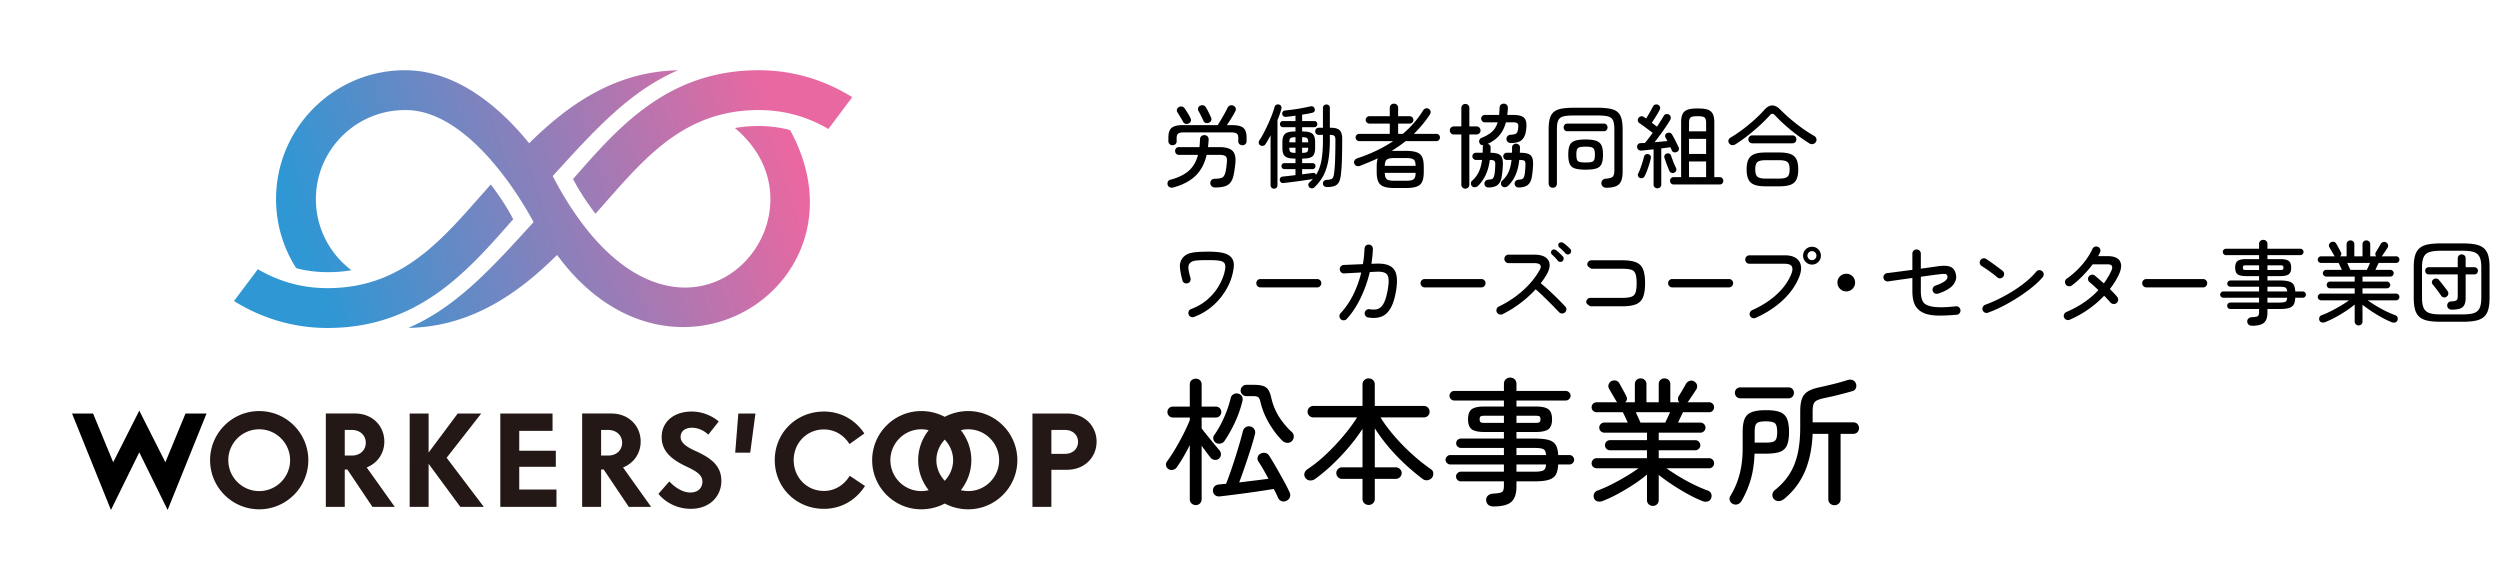 <svg xmlns="http://www.w3.org/2000/svg" id="logo" width="440" height="100" data-name="logo" version="1.1"><defs><linearGradient id="gradeation" x1="40.095" x2="149.067" y1="51.716" y2="16.308" data-name="gradeation" gradientTransform="translate(1 1)" gradientUnits="userSpaceOnUse"><stop offset=".129" stop-color="#2e97d4"/><stop offset=".88" stop-color="#e968a1"/></linearGradient><style>.st0{fill:#231815}.st1{fill:url(#gradeation)}</style></defs><path d="M213.828 32.998c-.213 0-.399-.069-.56-.208s-.246-.325-.256-.56c0-.224.071-.408.216-.552.144-.144.338-.216.584-.216.448-.01.794-.048 1.04-.112a.919.919 0 0 0 .552-.368c.123-.181.222-.437.296-.768.043-.203.083-.429.12-.68s.072-.558.104-.92c.063-.554-.003-.92-.2-1.096-.197-.176-.574-.264-1.128-.264h-2.225c-.341 1.494-.974 2.702-1.896 3.624-.923.923-2.227 1.625-3.912 2.104-.256.074-.48.069-.672-.016a.679.679 0 0 1-.384-.448.77.77 0 0 1 .048-.561c.085-.17.245-.282.479-.335 1.354-.363 2.419-.885 3.192-1.568s1.314-1.616 1.624-2.8h-3.376c-.203 0-.363-.069-.48-.208s-.176-.298-.176-.48.059-.338.176-.472a.607.607 0 0 1 .48-.2h3.632c.042-.427.074-.885.096-1.376.011-.245.088-.429.232-.552a.82.82 0 0 1 .552-.184c.213 0 .393.072.536.216s.211.339.2.584c-.011.224-.027.445-.048.664l-.064.648h2.016c1.078 0 1.838.213 2.28.64s.616 1.141.521 2.144c-.043.448-.086.814-.128 1.096a25.1 25.1 0 0 1-.145.856c-.117.619-.302 1.099-.552 1.44-.251.342-.598.581-1.04.72s-1.021.208-1.736.208Zm-7.472-7.44a.706.706 0 0 1-.512-.2.688.688 0 0 1-.208-.52v-.656c0-.79.188-1.347.567-1.672.379-.325 1.037-.488 1.977-.488h6.128c.106-.149.242-.362.408-.64.165-.277.338-.573.52-.888s.347-.611.496-.888.256-.491.32-.64a.724.724 0 0 1 .447-.4.768.768 0 0 1 .576.032.713.713 0 0 1 .393.392.653.653 0 0 1-.024.536c-.106.213-.245.467-.416.76s-.352.592-.544.896c-.192.304-.373.584-.544.84h.912c.938 0 1.597.163 1.976.488.379.326.568.883.568 1.672v.656a.688.688 0 0 1-.208.52c-.139.134-.31.2-.512.2s-.376-.062-.521-.184a.628.628 0 0 1-.216-.504v-.608c0-.352-.088-.6-.264-.744-.177-.144-.499-.216-.969-.216h-8.384c-.47 0-.792.072-.968.216s-.264.392-.264.744v.608a.626.626 0 0 1-.217.504.773.773 0 0 1-.52.184Zm2.864-3.84a.713.713 0 0 1-.576.072.658.658 0 0 1-.416-.344 5.228 5.228 0 0 0-.296-.528c-.134-.213-.265-.429-.393-.648s-.234-.392-.319-.52a.527.527 0 0 1-.072-.496.67.67 0 0 1 .328-.4.769.769 0 0 1 .552-.104.713.713 0 0 1 .456.312c.16.224.341.501.544.832.202.331.362.619.48.864a.744.744 0 0 1 .088.528c-.038.181-.163.325-.376.432Zm3.536-.112a.738.738 0 0 1-.561.032.68.68 0 0 1-.4-.368 5.411 5.411 0 0 0-.247-.56c-.112-.224-.228-.451-.345-.68a11.216 11.216 0 0 0-.288-.536.631.631 0 0 1-.031-.52.626.626 0 0 1 .352-.376.828.828 0 0 1 .56-.056.704.704 0 0 1 .433.344c.149.235.312.531.488.888s.316.653.424.888a.67.67 0 0 1 .032.536c-.064.187-.203.323-.416.408ZM224.23 33.206a.604.604 0 0 1-.432-.168.6.6 0 0 1-.176-.456v-8.768a20.725 20.725 0 0 1-.912 1.584c-.096.139-.234.227-.416.264s-.352.002-.512-.104a.545.545 0 0 1-.24-.4.648.648 0 0 1 .112-.464c.245-.362.501-.797.768-1.304s.525-1.038.776-1.592c.25-.554.475-1.088.672-1.6.197-.512.344-.954.439-1.328.054-.203.157-.344.312-.424a.622.622 0 0 1 .488-.04.524.524 0 0 1 .376.28.705.705 0 0 1 .023.504c-.074.299-.171.616-.288.952s-.245.675-.384 1.016v11.423c0 .192-.056.345-.168.456a.596.596 0 0 1-.44.168Zm6.257-.208a.584.584 0 0 1-.217-.407.526.526 0 0 1 .137-.425c.245-.213.464-.432.655-.656a120.107 120.107 0 0 1-3.512.504c-.624.08-1.182.146-1.672.2a.536.536 0 0 1-.432-.12.611.611 0 0 1-.089-.824.513.513 0 0 1 .393-.192l1.032-.112c.389-.042.797-.09 1.224-.144v-1.056h-1.952a.466.466 0 0 1-.376-.16.548.548 0 0 1-.136-.368c0-.149.045-.274.136-.376a.48.48 0 0 1 .376-.152h1.952v-.8h-.144c-.812 0-1.374-.133-1.688-.4-.314-.266-.472-.757-.472-1.472V25.03c0-.714.157-1.208.472-1.48s.877-.408 1.688-.408h.144v-.752h-2.208a.48.48 0 0 1-.384-.168.564.564 0 0 1-.145-.376c0-.149.049-.277.145-.384a.494.494 0 0 1 .384-.16h2.208v-.944c-.299.043-.595.083-.888.12-.294.038-.563.067-.809.088a.59.59 0 0 1-.439-.128.6.6 0 0 1-.2-.4.485.485 0 0 1 .12-.4.54.54 0 0 1 .392-.192c.427-.042.912-.101 1.456-.176s1.08-.163 1.608-.264c.527-.101.979-.194 1.352-.28.192-.042.357-.029.496.04s.229.184.272.344c.117.406-.021.651-.416.736-.246.064-.521.123-.824.176-.304.054-.621.107-.952.16v1.12h2.145c.159 0 .287.054.384.16a.555.555 0 0 1 .144.384.563.563 0 0 1-.144.376.483.483 0 0 1-.384.168h-2.145v.752h.145c.81 0 1.37.136 1.68.408s.464.766.464 1.48v1.008c0 .715-.154 1.206-.464 1.472-.31.267-.87.4-1.68.4h-.145v.8h1.824a.505.505 0 0 1 .529.528.533.533 0 0 1-.145.368.49.49 0 0 1-.384.16h-1.824v.912c.362-.042.709-.085 1.04-.128.33-.042.629-.08.896-.112.117-.021.221 0 .312.064s.157.155.2.272c.448-.704.763-1.541.943-2.512.182-.971.272-2.192.272-3.664v-.864h-.752a.566.566 0 0 1-.44-.184c-.111-.123-.168-.269-.168-.44s.057-.317.168-.44a.567.567 0 0 1 .44-.184h.752v-3.504c0-.181.062-.325.184-.432a.633.633 0 0 1 .425-.16.62.62 0 0 1 .432.16.557.557 0 0 1 .176.432v3.504h.16c.757 0 1.282.149 1.576.448.293.299.439.811.439 1.536 0 1.227-.016 2.398-.048 3.512a29.707 29.707 0 0 1-.191 2.808c-.064.565-.188 1.002-.368 1.312-.182.31-.44.522-.776.64s-.775.176-1.319.176c-.182 0-.337-.048-.465-.144s-.202-.245-.224-.448a.605.605 0 0 1 .576-.656c.362-.021.635-.061.815-.12a.63.63 0 0 0 .393-.336c.08-.165.141-.418.184-.76.086-.651.145-1.48.176-2.488.032-1.008.049-2.104.049-3.288.01-.373-.049-.624-.177-.752s-.395-.192-.8-.192v.864c0 1.365-.085 2.552-.256 3.56-.171 1.008-.448 1.891-.832 2.648s-.906 1.456-1.568 2.096c-.106.139-.25.219-.432.24s-.342-.027-.479-.145Zm-3.568-7.952h1.088v-.896h-.048c-.405 0-.68.054-.824.16-.144.106-.216.347-.216.72v.016Zm1.04 1.856h.048v-.896h-1.088v.032c0 .374.072.611.216.712.145.102.419.152.824.152Zm1.216-1.856h1.072v-.016c0-.373-.069-.613-.208-.72s-.411-.16-.816-.16h-.048v.896Zm0 1.856h.048c.405 0 .678-.05.816-.152.139-.101.208-.338.208-.712v-.032h-1.072v.896ZM245.481 33.094c-.832 0-1.478-.086-1.937-.256-.458-.171-.781-.465-.968-.881-.187-.416-.279-.981-.279-1.695v-.88c0-.618.063-1.125.191-1.52-.49.235-.994.459-1.512.672s-1.043.427-1.576.64c-.234.085-.445.096-.632.032s-.323-.203-.408-.416c-.074-.181-.063-.363.032-.544s.256-.31.479-.384a27.912 27.912 0 0 0 3.353-1.336 22.898 22.898 0 0 0 2.968-1.688h-5.968c-.171 0-.32-.064-.448-.192s-.192-.277-.192-.448c0-.181.064-.333.192-.456s.277-.184.448-.184h5.376V21.75h-3.601c-.17 0-.319-.064-.447-.192s-.192-.277-.192-.448c0-.181.064-.336.192-.464s.277-.192.447-.192h3.601v-1.472c0-.224.072-.402.216-.536a.74.74 0 0 1 .52-.2c.214 0 .39.066.528.2a.709.709 0 0 1 .208.536v1.472h2.032c.182 0 .336.064.464.192s.192.283.192.464c0 .171-.064.32-.192.448s-.282.192-.464.192h-2.032v1.808h.832a18.266 18.266 0 0 0 1.968-1.944 16.266 16.266 0 0 0 1.601-2.184.79.79 0 0 1 .456-.352.653.653 0 0 1 .552.096c.16.096.259.238.296.424s.003.365-.104.536a20.888 20.888 0 0 1-2.832 3.424h3.951a.62.62 0 0 1 .456.184.618.618 0 0 1 .185.456c0 .171-.062.32-.185.448a.604.604 0 0 1-.456.192h-5.407c-.396.32-.798.622-1.208.904a27.78 27.78 0 0 1-1.272.824c.085-.01.176-.016.272-.016h2.224c.832 0 1.48.085 1.944.256.464.17.786.461.968.872.182.411.271.979.271 1.704v.88c0 .714-.09 1.28-.271 1.695-.182.416-.504.71-.968.881-.464.17-1.112.256-1.944.256h-1.92Zm-1.759-3.904h5.424c0-.373-.048-.659-.145-.856-.096-.197-.27-.333-.52-.408-.251-.074-.61-.112-1.08-.112h-1.92c-.47 0-.829.038-1.08.112-.251.075-.424.211-.52.408-.097.197-.15.483-.16.856Zm1.759 2.624h1.92c.48 0 .843-.037 1.088-.112s.416-.213.512-.416c.097-.203.145-.491.145-.864h-5.424c.01.374.063.662.16.864.096.203.269.341.52.416s.61.112 1.08.112ZM257.901 33.206a.692.692 0 0 1-.496-.199.67.67 0 0 1-.208-.504V23.67h-1.328c-.192 0-.357-.069-.496-.208s-.208-.304-.208-.496c0-.202.069-.373.208-.512s.304-.208.496-.208h1.328v-3.248c0-.213.069-.384.208-.512s.304-.192.496-.192c.191 0 .357.064.496.192a.666.666 0 0 1 .208.512v3.248h1.248c.202 0 .373.069.512.208s.208.31.208.512c0 .192-.069.357-.208.496s-.31.208-.512.208h-1.248v8.833a.693.693 0 0 1-.704.703Zm4.08-.208a.735.735 0 0 1-.504-.176.653.653 0 0 1-.217-.479.635.635 0 0 1 .185-.488.73.73 0 0 1 .52-.232c.384-.021.635-.085.752-.192.117-.107.214-.31.288-.608a7.24 7.24 0 0 0 .104-.792c.026-.314.045-.642.056-.984.021-.362-.029-.603-.152-.72-.122-.118-.387-.176-.792-.176h-.016c-.128.981-.357 1.835-.688 2.56a7.003 7.003 0 0 1-1.345 1.968.948.948 0 0 1-.512.264.647.647 0 0 1-.544-.136.655.655 0 0 1-.232-.504c-.005-.208.062-.371.2-.488a4.932 4.932 0 0 0 1.185-1.568c.276-.586.469-1.285.575-2.096h-1.071c-.171 0-.32-.064-.448-.192s-.192-.277-.192-.448c0-.181.064-.33.192-.448a.643.643 0 0 1 .448-.176h1.168a13.278 13.278 0 0 0 .031-.96c0-.138.038-.261.112-.368a.794.794 0 0 1-.359-.048.62.62 0 0 1-.297-.272.642.642 0 0 1-.063-.56.622.622 0 0 1 .384-.416c.832-.331 1.464-.707 1.896-1.128.432-.421.749-.957.951-1.608h-2.287a.574.574 0 0 1-.44-.2c-.123-.133-.184-.286-.184-.456s.061-.32.184-.448a.588.588 0 0 1 .44-.192h2.527c.021-.203.04-.413.057-.632.016-.219.028-.445.039-.68.011-.234.094-.408.248-.52a.813.813 0 0 1 .536-.152.663.663 0 0 1 .504.24c.123.149.179.342.168.576-.011.203-.026.403-.048.6l-.063.568h1.104c.875 0 1.488.163 1.84.488.353.326.491.915.416 1.768-.053.715-.191 1.267-.416 1.656-.224.389-.525.659-.903.808-.379.149-.846.224-1.4.224-.214 0-.395-.064-.544-.192s-.229-.293-.24-.496a.71.71 0 0 1 .185-.52.723.723 0 0 1 .536-.248c.33-.021.586-.058.768-.112a.632.632 0 0 0 .4-.328c.085-.165.144-.418.176-.76.053-.395.016-.659-.112-.792s-.384-.2-.768-.2h-1.28c-.245.917-.627 1.68-1.144 2.288-.518.608-1.203 1.109-2.057 1.504a.651.651 0 0 1 .368.216c.096.112.144.248.144.408a12.806 12.806 0 0 1-.031.944c.832 0 1.41.144 1.735.432s.478.816.456 1.584a17.537 17.537 0 0 1-.208 2.192c-.106.651-.339 1.128-.695 1.432-.357.304-.899.461-1.624.472Zm5.312 0a.737.737 0 0 1-.504-.176.653.653 0 0 1-.216-.479.638.638 0 0 1 .184-.488.732.732 0 0 1 .521-.232c.384-.021.634-.085.752-.192.117-.107.213-.31.288-.608.042-.213.077-.477.104-.792.026-.314.046-.642.057-.984.021-.362-.03-.603-.152-.72-.123-.118-.387-.176-.792-.176h-.145c-.106.992-.314 1.854-.624 2.584a6.051 6.051 0 0 1-1.312 1.944c-.139.139-.307.227-.504.264s-.382-.008-.552-.136c-.149-.128-.225-.296-.225-.504s.064-.371.192-.488a4.516 4.516 0 0 0 1.152-1.568c.256-.586.426-1.285.512-2.096h-.832a.588.588 0 0 1-.44-.192.63.63 0 0 1-.184-.448.617.617 0 0 1 .624-.624h.912c.01-.149.016-.304.016-.464v-.496a.57.57 0 0 1 .216-.464.737.737 0 0 1 .473-.176.75.75 0 0 1 .487.176.584.584 0 0 1 .217.48 15.843 15.843 0 0 1-.032.944h.111c.854 0 1.443.142 1.769.424s.478.813.456 1.592a17.565 17.565 0 0 1-.208 2.192c-.106.651-.339 1.128-.696 1.432s-.898.461-1.624.472ZM273.296 33.046a.715.715 0 0 1-.527-.208c-.139-.14-.208-.326-.208-.561v-9.472c0-.79.069-1.435.208-1.936s.373-.891.704-1.168c.33-.277.783-.469 1.359-.576.576-.106 1.302-.16 2.176-.16h4.129c.874 0 1.6.054 2.176.16.576.107 1.029.299 1.359.576.331.277.565.667.704 1.168s.208 1.146.208 1.936v7.344c0 .747-.093 1.328-.279 1.744-.188.416-.488.709-.904.88s-.96.262-1.632.272c-.256.01-.47-.054-.641-.192s-.267-.325-.288-.56a.8.8 0 0 1 .2-.584c.145-.165.344-.253.601-.264.395-.032.698-.088.912-.168a.746.746 0 0 0 .447-.432c.086-.208.128-.515.128-.92v-7.12c0-.544-.042-.981-.128-1.312-.085-.331-.234-.579-.447-.744-.214-.166-.518-.277-.912-.336a10.514 10.514 0 0 0-1.504-.088h-4.129c-.607 0-1.109.029-1.504.088s-.698.17-.912.336c-.213.166-.362.414-.447.744-.086.331-.128.768-.128 1.312v9.472c0 .234-.067.421-.2.561a.694.694 0 0 1-.521.208Zm2.513-9.952a.537.537 0 0 1-.44-.208.72.72 0 0 1 0-.928.538.538 0 0 1 .44-.208h6.512c.182 0 .328.069.44.208a.726.726 0 0 1 0 .928.538.538 0 0 1-.44.208h-6.512Zm3.263 6.768c-.811 0-1.438-.072-1.88-.216s-.75-.408-.92-.792c-.171-.384-.256-.933-.256-1.648s.085-1.261.256-1.64c.17-.378.478-.643.92-.792s1.069-.224 1.88-.224c.778 0 1.39.075 1.832.224s.757.414.944.792c.187.379.279.926.279 1.64s-.085 1.264-.256 1.648c-.171.384-.478.648-.92.792s-1.069.216-1.88.216Zm0-1.264c.47 0 .818-.029 1.048-.088.229-.058.384-.187.464-.384s.12-.504.12-.92c0-.405-.045-.707-.136-.904-.091-.197-.254-.328-.488-.392s-.57-.096-1.008-.096c-.459 0-.806.032-1.04.096s-.392.194-.472.392c-.08.198-.12.499-.12.904 0 .416.04.723.12.92s.237.326.472.384c.234.059.581.088 1.04.088ZM291.701 33.142a.642.642 0 0 1-.672-.672v-6.192c-.416.043-.811.085-1.184.128-.373.043-.693.075-.96.096a.744.744 0 0 1-.512-.144.636.636 0 0 1-.24-.464.69.69 0 0 1 .144-.488c.106-.133.262-.205.465-.216a12.183 12.183 0 0 0 .767-.032c.192-.224.405-.491.64-.8.234-.309.475-.634.721-.976a28.86 28.86 0 0 0-.752-.568c-.299-.218-.593-.435-.881-.648a14.717 14.717 0 0 0-.703-.496.589.589 0 0 1-.272-.408.617.617 0 0 1 .112-.488.663.663 0 0 1 .432-.296.656.656 0 0 1 .512.104c.054.042.115.085.185.128.069.043.141.091.216.144.128-.203.27-.438.424-.704s.304-.528.448-.784c.144-.256.253-.458.328-.608a.626.626 0 0 1 .399-.352.703.703 0 0 1 .528.048c.16.075.264.2.312.376a.66.66 0 0 1-.057.504 11.32 11.32 0 0 1-.392.704c-.166.277-.336.555-.512.832-.177.277-.334.522-.473.736l.488.368c.154.117.29.224.408.32.512-.757.912-1.392 1.199-1.904a.577.577 0 0 1 .416-.304.774.774 0 0 1 .528.096c.16.106.256.248.288.424s0 .344-.096.504c-.225.374-.488.787-.792 1.24-.305.453-.627.912-.968 1.376-.342.464-.673.898-.992 1.304a114.829 114.829 0 0 0 2.256-.208c-.064-.128-.126-.248-.185-.36s-.114-.205-.168-.28a.574.574 0 0 1 0-.456.584.584 0 0 1 .336-.328.7.7 0 0 1 .488-.016c.165.054.285.16.36.32.106.16.231.378.376.656.144.277.285.56.424.848s.256.528.352.72a.688.688 0 0 1 .017.48c-.054.15-.176.267-.368.352a.699.699 0 0 1-.52.024.505.505 0 0 1-.345-.344l-.104-.248a2.97 2.97 0 0 0-.136-.28 29.593 29.593 0 0 1-1.601.208v6.352a.627.627 0 0 1-.2.487.693.693 0 0 1-.487.185Zm-3.04-1.808a.556.556 0 0 1-.345-.312.55.55 0 0 1-.008-.456c.128-.245.259-.549.393-.912.133-.362.258-.733.376-1.112.117-.378.208-.707.271-.984a.59.59 0 0 1 .28-.368.608.608 0 0 1 .472-.064c.171.043.296.131.376.264s.104.285.072.456c-.064.309-.155.653-.272 1.032-.117.379-.242.75-.376 1.112-.133.363-.27.678-.407.944a.642.642 0 0 1-.336.368.66.66 0 0 1-.496.032Zm5.968-.928a.657.657 0 0 1-.504-.008.548.548 0 0 1-.328-.36 23.096 23.096 0 0 1-.616-1.568 41.015 41.015 0 0 1-.248-.72.582.582 0 0 1 .064-.464c.085-.139.213-.229.384-.272s.325-.027.464.048.229.192.272.352c.063.192.146.427.248.704.101.277.21.549.327.816s.219.485.305.656a.632.632 0 0 1 0 .48.643.643 0 0 1-.368.336Zm-.048 2.064c-.203 0-.363-.064-.48-.192s-.176-.277-.176-.448c0-.181.059-.335.176-.464a.618.618 0 0 1 .48-.192h1.296v-9.632c0-.608.082-1.09.248-1.448.165-.357.445-.613.84-.768s.923-.232 1.584-.232h.496c.672 0 1.202.078 1.592.232s.667.411.832.768c.165.358.248.84.248 1.448v9.632h.928a.62.62 0 0 1 .48.192.664.664 0 0 1 .176.464c0 .171-.059.32-.176.448a.62.62 0 0 1-.48.192h-8.063Zm2.688-9.36h3.008v-1.504c0-.458-.09-.765-.271-.92s-.544-.232-1.088-.232h-.288c-.544 0-.907.077-1.088.232-.182.155-.272.461-.272.92v1.504Zm0 3.984h3.008v-2.656h-3.008v2.656Zm0 4.08h3.008v-2.752h-3.008v2.752ZM305.454 25.382a.94.94 0 0 1-.632.152.658.658 0 0 1-.504-.328c-.128-.192-.16-.381-.096-.568a.783.783 0 0 1 .384-.44c.672-.395 1.37-.864 2.096-1.408s1.421-1.117 2.088-1.72a22.163 22.163 0 0 0 1.736-1.736c.906-1.024 1.851-1.029 2.832-.016a32.166 32.166 0 0 0 1.704 1.576 29.076 29.076 0 0 0 2.04 1.608 24.64 24.64 0 0 0 2.208 1.424.8.8 0 0 1 .367.48.652.652 0 0 1-.096.592.748.748 0 0 1-.528.36.894.894 0 0 1-.655-.152 32.33 32.33 0 0 1-2.185-1.512 31.601 31.601 0 0 1-2.08-1.704 25.93 25.93 0 0 1-1.752-1.712c-.299-.331-.586-.336-.863-.016a25.68 25.68 0 0 1-1.816 1.824c-.688.629-1.4 1.232-2.136 1.808a23.661 23.661 0 0 1-2.112 1.488Zm5.248 7.408c-.8 0-1.44-.091-1.92-.271-.48-.182-.829-.491-1.048-.928s-.328-1.029-.328-1.776.109-1.336.328-1.768.567-.741 1.048-.928c.479-.187 1.12-.28 1.92-.28h2.496c.811 0 1.456.094 1.936.28.48.187.827.496 1.04.928.214.432.32 1.021.32 1.768s-.106 1.339-.32 1.776c-.213.437-.56.747-1.04.928-.479.181-1.125.271-1.936.271h-2.496Zm-2.304-7.568c-.203 0-.368-.067-.496-.2s-.192-.296-.192-.488.064-.357.192-.496.293-.208.496-.208h7.071c.214 0 .382.069.505.208.122.139.184.304.184.496s-.062.354-.184.488c-.123.133-.291.2-.505.2h-7.071Zm2.32 6.208h2.465c.672 0 1.138-.107 1.399-.32s.393-.645.393-1.296c0-.661-.131-1.096-.393-1.304s-.728-.312-1.399-.312h-2.465c-.672 0-1.139.104-1.399.312-.262.208-.393.643-.393 1.304 0 .651.131 1.083.393 1.296.261.213.728.32 1.399.32ZM210.148 55.781c-.192.075-.382.069-.568-.016s-.312-.225-.376-.416a.702.702 0 0 1 .017-.568.732.732 0 0 1 .416-.392c1.13-.427 2.09-.986 2.88-1.68.789-.693 1.424-1.44 1.903-2.24.48-.8.821-1.568 1.024-2.305.139-.501.211-.893.216-1.176.006-.282-.051-.509-.168-.68-.139-.202-.419-.342-.84-.416-.422-.074-1.096-.112-2.024-.112-.789 0-1.397.017-1.823.048-.427.032-.744.094-.952.185s-.376.222-.504.392c-.16.214-.222.504-.185.872s.157.915.36 1.64a.8.8 0 0 1-.056.576.652.652 0 0 1-.425.353.743.743 0 0 1-.575-.04.656.656 0 0 1-.353-.44c-.234-.832-.381-1.573-.439-2.224-.06-.65.077-1.205.407-1.664.225-.31.507-.549.849-.72.341-.171.805-.291 1.392-.36s1.354-.104 2.304-.104c.843 0 1.534.039 2.072.119.539.08.971.2 1.296.36s.579.357.761.592c.276.363.41.806.399 1.328s-.117 1.146-.32 1.872a9.598 9.598 0 0 1-.8 1.992 11.698 11.698 0 0 1-1.368 2.023c-.549.662-1.199 1.27-1.951 1.824s-1.608 1.014-2.568 1.376ZM221.847 50.582a.708.708 0 0 1-.521-.216.708.708 0 0 1-.216-.52.723.723 0 0 1 .737-.736h9.968c.202 0 .376.069.52.208a.697.697 0 0 1 .216.528.706.706 0 0 1-.216.52.704.704 0 0 1-.52.216h-9.968ZM235.978 56.182a.731.731 0 0 1-.24-.512.694.694 0 0 1 .192-.528 13.735 13.735 0 0 0 2.216-3.225 18.34 18.34 0 0 0 1.432-3.959l-3.008.16a.69.69 0 0 1-.527-.191.727.727 0 0 1-.24-.513.715.715 0 0 1 .191-.544.73.73 0 0 1 .513-.239l3.359-.145a13.5 13.5 0 0 0 .192-1.344c.042-.459.074-.923.096-1.393.011-.202.091-.373.24-.512s.325-.202.528-.191a.747.747 0 0 1 .512.231.692.692 0 0 1 .192.536c-.011.438-.04.872-.089 1.304-.048.433-.104.867-.168 1.305l.704-.017c1.131-.053 1.992.086 2.584.416.593.331.963.861 1.112 1.592.149.731.122 1.684-.08 2.856-.234 1.344-.573 2.373-1.016 3.088-.443.715-.987 1.182-1.632 1.4-.646.218-1.39.258-2.232.12a.726.726 0 0 1-.488-.297.663.663 0 0 1-.12-.552.697.697 0 0 1 .297-.479.725.725 0 0 1 .552-.128c.373.063.72.08 1.04.048.319-.032.616-.157.888-.376s.512-.573.72-1.064c.208-.49.387-1.157.536-2 .16-.895.205-1.581.136-2.055s-.282-.795-.64-.96-.894-.227-1.608-.185l-1.039.049a21.895 21.895 0 0 1-1.633 4.607c-.704 1.44-1.515 2.662-2.432 3.664a.757.757 0 0 1-.512.224.693.693 0 0 1-.528-.191ZM250.753 50.582a.708.708 0 0 1-.521-.216.708.708 0 0 1-.216-.52.723.723 0 0 1 .737-.736h9.968c.202 0 .376.069.52.208a.697.697 0 0 1 .216.528.706.706 0 0 1-.216.52.704.704 0 0 1-.52.216h-9.968ZM264.433 55.302c-.182.085-.371.093-.568.023s-.339-.194-.424-.376a.742.742 0 0 1-.032-.567.684.684 0 0 1 .368-.425 18.001 18.001 0 0 0 4.2-2.775c1.242-1.104 2.237-2.312 2.983-3.624.47-.832.155-1.248-.943-1.248h-4.513c-.202 0-.376-.074-.52-.224s-.216-.326-.216-.528.072-.376.216-.521a.708.708 0 0 1 .52-.216h4.513c.853 0 1.506.149 1.96.448.453.299.704.709.752 1.232.048.522-.12 1.119-.504 1.792-.149.256-.312.515-.488.775a16.64 16.64 0 0 1-.568.792c.513.405 1.04.861 1.584 1.368.544.507 1.057 1 1.536 1.48.48.479.869.885 1.168 1.216.149.139.225.31.225.512s-.075.379-.225.528c-.149.139-.325.208-.527.208s-.379-.075-.528-.225a42.11 42.11 0 0 1-.8-.824c-.32-.336-.672-.692-1.057-1.071-.384-.379-.771-.755-1.159-1.128-.39-.374-.761-.71-1.112-1.008a19.86 19.86 0 0 1-2.704 2.448 19.294 19.294 0 0 1-3.136 1.937Zm10.576-9.344a.532.532 0 0 1-.425.137.614.614 0 0 1-.407-.2 7.333 7.333 0 0 0-.48-.561 8.589 8.589 0 0 0-.544-.527.523.523 0 0 1-.176-.36.46.46 0 0 1 .144-.376.469.469 0 0 1 .376-.168c.145.006.28.056.408.152a12.085 12.085 0 0 1 1.136 1.055.526.526 0 0 1 .16.424.64.64 0 0 1-.191.424Zm1.327-1.328a.524.524 0 0 1-.407.151.547.547 0 0 1-.408-.184 9.7 9.7 0 0 0-1.073-1.04.516.516 0 0 1-.191-.344.487.487 0 0 1 .111-.393.544.544 0 0 1 .393-.176c.144 0 .279.043.407.128.16.106.354.262.584.464.229.203.43.39.601.561a.503.503 0 0 1 .168.407.609.609 0 0 1-.185.425ZM279.919 53.909a3.137 3.137 0 0 1-.553-.376.5.5 0 0 1-.184-.376.71.71 0 0 1 .216-.52.707.707 0 0 1 .521-.216h5.584c.703 0 1.237-.062 1.6-.185.362-.122.61-.365.744-.728.133-.362.2-.912.2-1.648s-.067-1.288-.2-1.656c-.134-.367-.382-.61-.744-.728s-.891-.176-1.584-.176h-5.424a3.14 3.14 0 0 1-.552-.376.5.5 0 0 1-.185-.376c0-.203.072-.376.216-.521a.71.71 0 0 1 .521-.216h5.424c1.024 0 1.829.117 2.416.352s1 .646 1.24 1.232c.239.587.359 1.408.359 2.464 0 1.046-.122 1.864-.367 2.456a2.184 2.184 0 0 1-1.24 1.24c-.582.234-1.39.352-2.424.352h-5.584ZM294.325 50.582a.708.708 0 0 1-.521-.216.708.708 0 0 1-.216-.52.723.723 0 0 1 .737-.736h9.968c.202 0 .376.069.52.208a.697.697 0 0 1 .216.528.706.706 0 0 1-.216.52.704.704 0 0 1-.52.216h-9.968ZM308.975 55.957a.752.752 0 0 1-.56.009.7.7 0 0 1-.416-.393.683.683 0 0 1-.017-.56.737.737 0 0 1 .385-.416c1.695-.758 3.138-1.683 4.327-2.776 1.189-1.092 2.046-2.285 2.568-3.576.234-.564.27-1.01.104-1.336-.166-.325-.59-.487-1.272-.487h-6.192a.707.707 0 0 1-.52-.217.703.703 0 0 1-.216-.52c0-.213.071-.392.216-.536a.708.708 0 0 1 .52-.216h6.192c.864 0 1.533.165 2.008.496.475.33.76.784.856 1.359.096.576-.011 1.243-.32 2-.598 1.473-1.555 2.824-2.872 4.056-1.317 1.231-2.915 2.27-4.792 3.111Zm9.936-9.391c-.427 0-.795-.154-1.104-.464s-.464-.678-.464-1.104c0-.437.154-.808.464-1.111a1.52 1.52 0 0 1 1.104-.456c.437 0 .808.151 1.111.456.305.304.456.675.456 1.111 0 .427-.151.795-.456 1.104-.304.31-.675.464-1.111.464Zm0-.784a.758.758 0 0 0 .552-.231.757.757 0 0 0 .231-.553.77.77 0 0 0-.231-.567.758.758 0 0 0-.552-.232.772.772 0 0 0-.568.232.77.77 0 0 0-.232.567c0 .214.077.397.232.553a.773.773 0 0 0 .568.231ZM324.942 51.285a1.49 1.49 0 0 1-1.096-.456 1.49 1.49 0 0 1-.456-1.096c0-.438.151-.805.456-1.104a1.506 1.506 0 0 1 1.096-.448c.438 0 .806.149 1.104.448.299.299.448.666.448 1.104 0 .427-.149.792-.448 1.096a1.485 1.485 0 0 1-1.104.456ZM344.37 55.397c-1.248.106-2.299.154-3.152.144-.854-.01-1.56-.098-2.12-.264-.56-.165-1.026-.413-1.399-.744-.331-.298-.576-.637-.736-1.016s-.264-.769-.312-1.168a9.287 9.287 0 0 1-.072-1.128v-2.304l-2.256.32c-.747.106-1.408.203-1.984.288a.705.705 0 0 1-.552-.136.721.721 0 0 1-.296-.488c-.032-.202.016-.387.144-.552s.293-.259.496-.28c.533-.063 1.2-.149 2-.256s1.616-.213 2.448-.32V44.63c0-.203.074-.376.224-.521a.682.682 0 0 1 .528-.2.725.725 0 0 1 .735.737v2.64c.693-.096 1.305-.181 1.832-.256.528-.074.889-.128 1.08-.16 1.046-.148 1.816-.117 2.312.097.496.213.813.655.952 1.328.139.672-.038 1.301-.528 1.888s-1.354 1.083-2.592 1.488c-.192.063-.382.056-.568-.024s-.312-.216-.376-.408a.7.7 0 0 1 .017-.567.737.737 0 0 1 .416-.393c1.493-.512 2.208-1.045 2.144-1.6-.032-.245-.142-.393-.328-.44s-.584-.034-1.191.04l-1.225.16a125.3 125.3 0 0 0-1.944.272v2.511c0 1.077.208 1.803.624 2.176.374.331 1.003.542 1.889.632.885.091 2.101.051 3.647-.12a.709.709 0 0 1 .553.168.755.755 0 0 1 .264.504.719.719 0 0 1-.16.544.72.72 0 0 1-.512.272ZM351.53 48.822a15.936 15.936 0 0 0-.872-.704c-.325-.245-.65-.479-.976-.704a16.524 16.524 0 0 0-.889-.575c-.171-.106-.282-.259-.336-.456s-.026-.382.08-.553a.74.74 0 0 1 .464-.352.653.653 0 0 1 .561.096c.267.171.584.387.951.648.368.262.729.522 1.08.784.353.261.635.478.849.647.16.128.253.294.279.496a.69.69 0 0 1-.151.544c-.118.16-.28.256-.488.288s-.392-.021-.552-.16Zm-1.632 6.207c-.192.075-.379.069-.561-.016s-.31-.225-.384-.416a.683.683 0 0 1 .024-.568.759.759 0 0 1 .424-.392c.874-.32 1.749-.701 2.624-1.145a28.415 28.415 0 0 0 2.52-1.439c.806-.517 1.536-1.053 2.192-1.608s1.202-1.099 1.64-1.632a.679.679 0 0 1 .496-.264c.202-.017.384.04.544.168s.251.293.272.496a.721.721 0 0 1-.16.544c-.427.522-1.003 1.082-1.729 1.68a27.81 27.81 0 0 1-2.416 1.767c-.885.582-1.8 1.118-2.743 1.608-.944.491-1.859.896-2.744 1.216ZM364.264 56.277a.777.777 0 0 1-.567.008.694.694 0 0 1-.408-.392.685.685 0 0 1-.017-.561.736.736 0 0 1 .4-.416c1.173-.501 2.227-1.074 3.16-1.72s1.763-1.357 2.488-2.136a172.33 172.33 0 0 1-.841-.784 8.31 8.31 0 0 0-.712-.607.763.763 0 0 1-.271-.513.67.67 0 0 1 .16-.527.733.733 0 0 1 .496-.28.692.692 0 0 1 .544.152l.76.655c.271.235.546.475.824.721a16.1 16.1 0 0 0 .688-1.04c.214-.353.41-.721.592-1.104.192-.405.237-.709.137-.912-.102-.202-.371-.304-.809-.304h-2.576c-.352.47-.741.938-1.168 1.408-.427.469-.858.906-1.296 1.312s-.854.747-1.248 1.024a.773.773 0 0 1-.552.111.685.685 0 0 1-.472-.304.745.745 0 0 1-.128-.56.636.636 0 0 1 .304-.464c.661-.47 1.282-.989 1.864-1.561.581-.57 1.099-1.17 1.552-1.8.453-.629.818-1.253 1.096-1.872a.738.738 0 0 1 .416-.384.685.685 0 0 1 .561.016.68.68 0 0 1 .384.4.722.722 0 0 1-.017.576 2.873 2.873 0 0 1-.151.319l-.185.336h1.616c1.163 0 1.906.305 2.232.912.325.608.248 1.408-.232 2.4-.202.427-.435.848-.695 1.264a14.6 14.6 0 0 1-.856 1.216c.245.246.478.483.696.711.218.229.413.451.584.664a.762.762 0 0 1 .176.576.753.753 0 0 1-.856.68.804.804 0 0 1-.52-.28 21.88 21.88 0 0 0-1.088-1.168c-.821.875-1.747 1.672-2.776 2.392s-2.125 1.331-3.288 1.832ZM377.764 50.582a.708.708 0 0 1-.521-.216.708.708 0 0 1-.216-.52.723.723 0 0 1 .737-.736h9.968c.202 0 .376.069.52.208a.697.697 0 0 1 .216.528.706.706 0 0 1-.216.52.704.704 0 0 1-.52.216h-9.968ZM396.367 57.333c-.246 0-.443-.061-.593-.184s-.234-.296-.256-.52a.65.65 0 0 1 .185-.544c.144-.15.349-.235.615-.257.385-.021.667-.056.849-.104.181-.048.298-.139.352-.272.054-.133.08-.333.08-.6v-.464h-5.056a.546.546 0 0 1-.393-.168.56.56 0 0 1 0-.8.538.538 0 0 1 .393-.168h5.056v-.849h-6.304a.518.518 0 0 1-.376-.168.52.52 0 0 1 0-.768.518.518 0 0 1 .376-.168h6.304v-.832h-5.008c-.16 0-.299-.051-.416-.152s-.176-.231-.176-.392c0-.171.059-.307.176-.408s.256-.152.416-.152h5.008v-.768h-2.271c-.726 0-1.229-.109-1.513-.328-.282-.219-.424-.605-.424-1.16 0-.565.142-.957.424-1.176.283-.219.787-.328 1.513-.328h2.271v-.704h-5.84a.513.513 0 0 1-.384-.168c-.107-.112-.16-.242-.16-.392s.053-.28.16-.393a.513.513 0 0 1 .384-.168h5.84v-.832c0-.224.072-.402.216-.536.145-.133.317-.199.521-.199s.376.066.52.199a.693.693 0 0 1 .216.536v.832h5.792c.149 0 .28.057.393.168.112.112.168.243.168.393s-.056.279-.168.392-.243.168-.393.168h-5.792v.704h2.24c.726 0 1.229.109 1.512.328.283.219.425.61.425 1.176 0 .555-.142.941-.425 1.16-.282.219-.786.328-1.512.328h-2.24v.768h2.129c.725 0 1.282.059 1.672.176.389.118.664.318.823.601.16.282.251.669.272 1.16h1.328c.149 0 .277.056.384.168a.55.55 0 0 1 .16.392c0 .139-.054.264-.16.376s-.234.168-.384.168h-1.328c-.021.502-.112.896-.272 1.185-.159.288-.438.493-.832.615-.395.123-.949.185-1.663.185h-2.129v.607c0 .843-.199 1.443-.6 1.801-.4.356-1.102.535-2.104.535Zm-1.089-9.807h2.32v-.832h-2.32c-.224 0-.367.029-.432.088-.063.059-.096.168-.096.328 0 .149.032.256.096.32.064.063.208.096.432.096Zm3.792 0h2.288c.225 0 .368-.032.433-.096.063-.064.096-.171.096-.32 0-.16-.032-.27-.096-.328-.064-.059-.208-.088-.433-.088h-2.288v.832Zm0 3.776h3.473c-.021-.362-.126-.591-.312-.688-.187-.096-.53-.144-1.031-.144h-2.129v.832Zm0 1.952h2.129c.501 0 .845-.051 1.031-.152s.291-.333.312-.696h-3.473v.849ZM415.114 57.27a.68.68 0 0 1-.488-.192.658.658 0 0 1-.2-.496v-2.991c-.447.384-.968.771-1.56 1.159-.592.39-1.203.755-1.832 1.097a15.93 15.93 0 0 1-1.808.848 1 1 0 0 1-.568.056.595.595 0 0 1-.424-.327c-.086-.182-.094-.366-.024-.553s.2-.317.393-.392a15.135 15.135 0 0 0 1.624-.712c.581-.293 1.154-.608 1.72-.944s1.062-.658 1.488-.968h-4.912a.582.582 0 0 1-.416-.168.558.558 0 0 1-.176-.424c0-.16.058-.299.176-.416a.57.57 0 0 1 .416-.176h5.903v-.928h-4.336a.586.586 0 0 1-.592-.592.586.586 0 0 1 .592-.592h4.336v-.88h-5.008a.57.57 0 0 1-.416-.176.573.573 0 0 1-.176-.416.57.57 0 0 1 .176-.416.567.567 0 0 1 .416-.177h2.752a30.13 30.13 0 0 0-.304-.655 33.645 33.645 0 0 0-.271-.561h-3.072a.582.582 0 0 1-.416-.168.558.558 0 0 1-.176-.424.54.54 0 0 1 .176-.408.582.582 0 0 1 .416-.168h2.399a1.387 1.387 0 0 0-.071-.096.539.539 0 0 1-.072-.112 43.22 43.22 0 0 1-.384-.656l-.416-.72a.595.595 0 0 1-.048-.52.684.684 0 0 1 .352-.393c.171-.074.341-.088.512-.04s.299.152.385.312c.063.106.148.259.256.456.106.197.213.392.319.584.106.191.187.347.24.464.149.288.102.527-.144.72h1.151v-2.128a.63.63 0 0 1 .2-.488.699.699 0 0 1 .488-.184c.181 0 .338.062.472.184a.63.63 0 0 1 .2.488v2.128h1.44v-2.128c0-.202.066-.365.199-.488a.68.68 0 0 1 .473-.184c.191 0 .354.062.487.184a.63.63 0 0 1 .2.488v2.128h1.056c-.106-.106-.159-.229-.159-.368s.037-.267.111-.384c.117-.182.262-.418.433-.712.17-.293.309-.536.416-.729a.757.757 0 0 1 .407-.312.618.618 0 0 1 .505.04c.191.106.312.248.359.424s.024.35-.072.521c-.128.202-.282.438-.464.704-.181.267-.33.49-.447.672-.021.031-.064.08-.128.144h2.527a.574.574 0 0 1 .592.576.574.574 0 0 1-.592.592h-3.056a39.142 39.142 0 0 0-.576 1.216h2.624c.16 0 .299.059.416.177a.57.57 0 0 1 .176.416.573.573 0 0 1-.176.416.57.57 0 0 1-.416.176h-4.896v.88h4.287c.16 0 .299.059.416.176s.177.256.177.416-.06.299-.177.416-.256.176-.416.176h-4.287v.928h5.903c.171 0 .312.059.424.176a.582.582 0 0 1 .168.416.574.574 0 0 1-.592.592h-4.992c.427.31.918.632 1.473.968s1.125.648 1.712.937c.586.288 1.146.527 1.68.72a.603.603 0 0 1 .393.392.743.743 0 0 1-.04.553.625.625 0 0 1-.416.336.943.943 0 0 1-.561-.048 15.052 15.052 0 0 1-1.72-.816 25.477 25.477 0 0 1-1.84-1.112 23.077 23.077 0 0 1-1.592-1.144v2.943a.658.658 0 0 1-.2.496.68.68 0 0 1-.488.192Zm-1.456-9.776h2.912c.063-.139.149-.319.256-.544.106-.224.208-.447.304-.672h-4.016c.096.214.194.433.296.656s.185.41.248.56ZM429.523 56.63c-.864 0-1.595-.06-2.192-.177s-1.083-.328-1.456-.632-.643-.73-.808-1.28c-.166-.549-.248-1.256-.248-2.119v-5.375c0-.864.082-1.571.248-2.12.165-.55.435-.977.808-1.28s.858-.515 1.456-.632 1.328-.176 2.192-.176h3.936c.864 0 1.595.059 2.192.176.597.117 1.082.328 1.456.632.373.304.643.73.808 1.28.165.549.248 1.256.248 2.12v5.375c0 .863-.083 1.57-.248 2.119-.165.55-.435.977-.808 1.28-.374.304-.859.515-1.456.632-.598.117-1.328.177-2.192.177h-3.936Zm0-1.297h3.936c.811 0 1.451-.074 1.92-.224.47-.149.809-.435 1.017-.855.208-.422.312-1.032.312-1.832v-5.375c0-.811-.104-1.425-.312-1.841s-.547-.698-1.017-.848c-.469-.149-1.109-.224-1.92-.224h-3.936c-.8 0-1.438.074-1.912.224s-.816.432-1.024.848-.312 1.03-.312 1.841v5.375c0 .8.104 1.41.312 1.832.208.421.55.706 1.024.855s1.112.224 1.912.224Zm1.953-.831a.778.778 0 0 1-.521-.185.724.724 0 0 1-.248-.504c-.011-.192.043-.362.16-.512s.262-.229.432-.24c.48-.021.811-.08.992-.176.182-.097.272-.342.272-.736v-3.855h-5.104a.576.576 0 0 1-.456-.192.663.663 0 0 1-.168-.448c0-.17.057-.317.168-.439a.588.588 0 0 1 .456-.185h5.104v-1.552c0-.213.066-.384.2-.512a.697.697 0 0 1 .504-.192c.191 0 .354.064.487.192.134.128.2.299.2.512v1.552h1.536c.192 0 .344.062.456.185a.63.63 0 0 1 .168.439c0 .171-.056.32-.168.448s-.264.192-.456.192h-1.536v4.127c0 .544-.083.968-.248 1.271s-.43.515-.792.632c-.362.118-.843.177-1.439.177Zm-.897-2.273a.621.621 0 0 1-.504.104.625.625 0 0 1-.424-.279 9.527 9.527 0 0 0-.44-.632c-.187-.251-.379-.504-.576-.76s-.365-.469-.504-.64a.51.51 0 0 1-.104-.456.634.634 0 0 1 .264-.408c.149-.106.317-.149.504-.128s.339.102.456.24c.128.149.294.352.496.608.203.256.4.509.592.76.192.251.342.456.448.616a.604.604 0 0 1 .104.527.735.735 0 0 1-.312.448ZM210.459 88.894c-.287 0-.536-.096-.743-.288-.209-.192-.312-.448-.312-.768v-9.504a37.584 37.584 0 0 1-1.14 2.111 22.176 22.176 0 0 1-1.141 1.776c-.16.24-.384.396-.672.468s-.552.028-.792-.132a.877.877 0 0 1-.432-.624.88.88 0 0 1 .168-.72c.336-.448.696-.98 1.08-1.597a43.367 43.367 0 0 0 2.172-3.96c.312-.647.563-1.22.756-1.716v-.456h-2.976a.911.911 0 0 1-.685-.288.938.938 0 0 1-.275-.672c0-.271.092-.5.275-.684s.412-.276.685-.276h2.976v-3.888c0-.32.104-.572.312-.756.207-.185.456-.276.743-.276s.532.092.732.276c.2.184.3.436.3.756v3.888h2.496a.938.938 0 0 1 .96.96c0 .256-.092.48-.275.672a.913.913 0 0 1-.685.288h-2.496v1.92c.256.336.584.753.984 1.248.399.496.8.984 1.2 1.464l.96 1.152c.176.208.26.452.252.732a.938.938 0 0 1-.349.708c-.208.191-.46.268-.756.228s-.532-.164-.708-.372a27.808 27.808 0 0 1-.731-.948 92.32 92.32 0 0 1-.853-1.164v9.385c0 .319-.1.575-.3.768s-.444.288-.732.288Zm15.984-.768a1.109 1.109 0 0 1-.852.084 1.056 1.056 0 0 1-.637-.564 22.565 22.565 0 0 0-.336-.744 14.376 14.376 0 0 0-.432-.84l-2.185.336c-.832.128-1.695.252-2.591.372-.896.12-1.752.231-2.567.336-.816.104-1.505.188-2.064.252-.368.048-.668-.016-.899-.192a.992.992 0 0 1-.396-.72 1.03 1.03 0 0 1 .228-.792c.185-.224.452-.352.805-.384.176-.016.372-.036.588-.06.216-.024.444-.044.684-.061.256-.64.524-1.364.805-2.172a105.632 105.632 0 0 0 1.584-4.98c.231-.8.42-1.495.563-2.088.08-.319.248-.56.504-.72s.536-.2.84-.12c.288.064.513.225.673.48.159.256.199.544.119.863-.208.816-.472 1.725-.792 2.725s-.651 2-.996 3c-.344 1-.676 1.924-.995 2.771.896-.111 1.808-.224 2.735-.336.927-.111 1.736-.216 2.423-.312-.304-.561-.607-1.108-.911-1.645a17.153 17.153 0 0 0-.864-1.38c-.16-.24-.2-.5-.12-.78a.945.945 0 0 1 .504-.611c.288-.145.572-.184.852-.12s.5.225.66.479c.368.576.78 1.261 1.236 2.053s.9 1.58 1.332 2.363c.432.784.775 1.465 1.032 2.04.128.288.144.568.048.841-.096.271-.288.479-.576.624Zm-12.431-10.177a.952.952 0 0 1-.456-.624.876.876 0 0 1 .144-.744c.624-.879 1.196-1.899 1.716-3.06.521-1.16.916-2.316 1.188-3.468.08-.304.248-.528.504-.672.256-.145.536-.176.84-.097.272.064.48.217.624.456.145.24.176.521.096.84a19.866 19.866 0 0 1-1.308 3.732 22.846 22.846 0 0 1-1.836 3.276c-.16.239-.388.396-.684.468a1.1 1.1 0 0 1-.828-.108Zm13.343-.311c-.225.224-.496.324-.816.3s-.6-.147-.84-.372c-.832-.815-1.607-1.832-2.328-3.048a13.704 13.704 0 0 1-1.56-3.864c-.08-.368-.2-.615-.36-.744-.16-.128-.456-.191-.887-.191h-1.2a.993.993 0 0 1-.708-.288c-.2-.192-.3-.424-.3-.696s.1-.508.3-.708.436-.3.708-.3h1.224c.72 0 1.284.064 1.692.192s.72.355.937.684c.216.328.388.788.516 1.38.288 1.248.748 2.372 1.38 3.372s1.388 1.9 2.269 2.7c.224.208.331.472.323.792s-.124.584-.348.792ZM240.882 88.869c-.304 0-.561-.1-.768-.3-.209-.2-.312-.46-.312-.78v-3.504h-3.6a.967.967 0 0 1-.708-.3.995.995 0 0 1-.301-.731.97.97 0 0 1 .301-.708.968.968 0 0 1 .708-.301h3.6v-6.768a31.251 31.251 0 0 1-2.352 3.156 38.326 38.326 0 0 1-2.868 3.048 30.75 30.75 0 0 1-3.108 2.604c-.256.192-.548.284-.876.276s-.596-.14-.804-.396c-.208-.255-.28-.531-.216-.827.063-.296.231-.54.504-.732 1.136-.752 2.252-1.647 3.348-2.688s2.116-2.124 3.061-3.253c.943-1.128 1.728-2.195 2.352-3.203h-7.704a.993.993 0 0 1-.708-.288.959.959 0 0 1-.3-.721c0-.271.1-.508.3-.708.2-.199.436-.3.708-.3h8.664v-3.768c0-.32.104-.58.312-.78.207-.2.464-.3.768-.3s.56.1.768.3.312.46.312.78v3.768h8.64c.288 0 .528.101.721.3.191.2.287.437.287.708a.984.984 0 0 1-1.008 1.009h-7.632c.672 1.088 1.492 2.191 2.46 3.312s2.012 2.184 3.132 3.192a33.175 33.175 0 0 0 3.312 2.64c.24.16.368.393.384.696s-.064.568-.24.792c-.191.224-.44.364-.744.42s-.592-.012-.863-.204a39.446 39.446 0 0 1-3.084-2.58c-1.032-.952-2.004-1.968-2.916-3.048s-1.729-2.18-2.448-3.3v6.863h3.696c.271 0 .512.101.72.301s.312.436.312.708c0 .288-.104.531-.312.731s-.448.3-.72.3h-3.696v3.504c0 .32-.104.58-.312.78s-.464.3-.768.3ZM262.842 89.134c-.368 0-.664-.093-.888-.276-.225-.184-.353-.444-.384-.78a.98.98 0 0 1 .275-.815c.217-.225.524-.353.925-.384.575-.032.999-.084 1.271-.156s.448-.208.528-.408.12-.5.12-.9v-.695h-7.584a.804.804 0 0 1-.588-.252.83.83 0 0 1-.253-.612c0-.224.084-.42.253-.588a.804.804 0 0 1 .588-.252h7.584v-1.272h-9.456c-.208 0-.396-.084-.564-.252s-.252-.355-.252-.563c0-.225.084-.42.252-.588s.356-.252.564-.252h9.456v-1.248h-7.513a.922.922 0 0 1-.624-.229.74.74 0 0 1-.264-.588c0-.256.088-.46.264-.612a.93.93 0 0 1 .624-.228h7.513v-1.152h-3.408c-1.089 0-1.845-.164-2.269-.492-.424-.327-.636-.907-.636-1.739 0-.849.212-1.437.636-1.765.424-.327 1.18-.491 2.269-.491h3.408v-1.057h-8.761a.764.764 0 0 1-.575-.252c-.16-.168-.24-.363-.24-.588s.08-.42.24-.588a.765.765 0 0 1 .575-.252h8.761V67.56c0-.336.107-.604.323-.804.217-.2.477-.301.78-.301s.564.101.78.301.324.468.324.804v1.248h8.688c.224 0 .42.084.588.252s.252.364.252.588-.084.42-.252.588-.364.252-.588.252h-8.688v1.057h3.359c1.088 0 1.844.164 2.269.491.424.328.636.916.636 1.765 0 .832-.212 1.412-.636 1.739-.425.328-1.181.492-2.269.492h-3.359v1.152h3.191c1.088 0 1.924.088 2.508.264.584.177.996.477 1.236.9s.376 1.004.408 1.74h1.992c.224 0 .416.084.576.252a.827.827 0 0 1 .239.588c0 .208-.08.396-.239.563a.769.769 0 0 1-.576.252h-1.992c-.032.753-.168 1.345-.408 1.776s-.656.74-1.248.924c-.592.185-1.424.276-2.496.276h-3.191v.912c0 1.264-.301 2.163-.9 2.699s-1.652.805-3.156.805Zm-1.632-14.712h3.48v-1.248h-3.48c-.336 0-.552.044-.647.132-.097.088-.145.252-.145.492 0 .224.048.384.145.479.096.096.312.145.647.145Zm5.688 0h3.432c.336 0 .552-.049.648-.145.096-.096.144-.256.144-.479 0-.24-.048-.404-.144-.492-.097-.088-.312-.132-.648-.132h-3.432v1.248Zm0 5.664h5.208c-.032-.544-.188-.889-.469-1.032-.279-.145-.796-.216-1.548-.216h-3.191v1.248Zm0 2.928h3.191c.752 0 1.269-.076 1.548-.229.28-.151.437-.5.469-1.044h-5.208v1.272ZM290.902 89.037a1.02 1.02 0 0 1-.732-.287.985.985 0 0 1-.3-.744v-4.488c-.672.576-1.452 1.156-2.34 1.74s-1.804 1.132-2.748 1.644-1.848.937-2.712 1.272c-.288.111-.572.14-.852.084a.904.904 0 0 1-.637-.492 1.03 1.03 0 0 1-.036-.828.977.977 0 0 1 .589-.588 22.254 22.254 0 0 0 2.436-1.068 42.44 42.44 0 0 0 2.58-1.416 29.2 29.2 0 0 0 2.232-1.452h-7.368a.874.874 0 0 1-.624-.252.84.84 0 0 1-.265-.636c0-.24.088-.447.265-.624a.853.853 0 0 1 .624-.264h8.855v-1.393h-6.504a.838.838 0 0 1-.636-.264c-.168-.176-.252-.384-.252-.624s.084-.447.252-.624a.842.842 0 0 1 .636-.264h6.504v-1.32h-7.512a.853.853 0 0 1-.624-.264.85.85 0 0 1-.264-.624.85.85 0 0 1 .264-.624.854.854 0 0 1 .624-.265h4.128a53.165 53.165 0 0 0-.864-1.823h-4.607a.874.874 0 0 1-.624-.252.84.84 0 0 1-.265-.637c0-.239.088-.443.265-.611a.874.874 0 0 1 .624-.252h3.6c-.032-.048-.068-.097-.108-.145s-.075-.104-.107-.168c-.145-.24-.336-.567-.576-.983l-.624-1.08a.898.898 0 0 1-.072-.78c.097-.264.272-.46.528-.588.256-.112.512-.132.768-.061a.91.91 0 0 1 .576.469c.097.16.225.388.385.684.159.296.319.588.479.876s.28.521.36.696c.224.432.151.792-.217 1.08h1.729v-3.192c0-.304.1-.548.3-.732.2-.184.444-.275.732-.275.271 0 .508.092.708.275.199.185.3.429.3.732v3.192h2.16v-3.192c0-.304.1-.548.3-.732.2-.184.436-.275.708-.275.288 0 .531.092.732.275.199.185.3.429.3.732v3.192h1.584a.76.76 0 0 1-.24-.553c0-.207.056-.399.168-.575.176-.272.392-.628.648-1.068.255-.439.464-.804.624-1.092.144-.225.348-.38.611-.468a.923.923 0 0 1 .756.06c.288.16.469.372.54.636.072.265.036.524-.107.78-.192.304-.425.656-.696 1.056-.272.4-.496.736-.672 1.008-.032.049-.096.12-.192.217h3.792a.864.864 0 0 1 .889.863.863.863 0 0 1-.889.889h-4.584a53.165 53.165 0 0 0-.863 1.823h3.936c.24 0 .448.089.624.265s.264.384.264.624-.088.448-.264.624-.384.264-.624.264h-7.344v1.32h6.432c.24 0 .448.088.624.264.176.177.264.384.264.624s-.088.448-.264.624a.85.85 0 0 1-.624.264h-6.432v1.393h8.855c.256 0 .469.088.637.264a.875.875 0 0 1 .252.624.862.862 0 0 1-.889.888h-7.487c.64.465 1.375.948 2.208 1.452.831.504 1.688.973 2.567 1.404s1.72.792 2.521 1.08c.304.112.5.309.588.588s.067.556-.061.828c-.144.271-.352.439-.624.504-.271.063-.552.04-.84-.072a22.085 22.085 0 0 1-2.58-1.224 37.966 37.966 0 0 1-2.76-1.668 36.052 36.052 0 0 1-2.388-1.716v4.416a.99.99 0 0 1-.3.744 1.02 1.02 0 0 1-.732.287Zm-2.183-14.664h4.367c.097-.207.225-.479.385-.815.159-.336.312-.672.456-1.008h-6.024l.444.983c.151.336.275.616.372.84ZM304.96 88.678c-.257-.129-.429-.332-.517-.612s-.052-.54.108-.78a14.348 14.348 0 0 0 1.607-3.779c.368-1.368.553-2.924.553-4.668V76.03c0-1.008.12-1.788.359-2.34.24-.552.66-.939 1.261-1.164.6-.224 1.428-.336 2.483-.336s1.876.112 2.46.336c.584.225.996.616 1.236 1.176.24.561.36 1.337.36 2.328s-.12 1.769-.36 2.328c-.24.561-.652.948-1.236 1.164s-1.412.324-2.483.324h-1.992c-.064 1.76-.297 3.304-.696 4.632a17.193 17.193 0 0 1-1.608 3.72 1.202 1.202 0 0 1-.684.553 1.06 1.06 0 0 1-.852-.072Zm1.344-18.576c-.288 0-.521-.096-.696-.288s-.264-.416-.264-.672c0-.271.088-.5.264-.685.176-.184.408-.275.696-.275h8.472c.288 0 .52.092.696.275a.955.955 0 0 1 .264.685.965.965 0 0 1-.264.672.9.9 0 0 1-.696.288h-8.472Zm2.519 7.799h1.969c.543 0 .96-.048 1.248-.144a.91.91 0 0 0 .588-.54c.104-.265.155-.66.155-1.188 0-.783-.128-1.292-.384-1.523-.256-.232-.784-.349-1.584-.349-.544 0-.96.045-1.248.132a.872.872 0 0 0-.588.528c-.104.264-.156.66-.156 1.188v1.896Zm14.04 11.017c-.304 0-.56-.101-.768-.301s-.312-.452-.312-.756V76.365h-2.76c-.112 2.561-.572 4.776-1.38 6.648s-2.021 3.472-3.636 4.8a1.693 1.693 0 0 1-.876.372c-.328.04-.62-.06-.876-.3a1.03 1.03 0 0 1-.312-.816 1.05 1.05 0 0 1 .408-.792c1.088-.864 1.96-1.819 2.616-2.868.655-1.048 1.132-2.244 1.428-3.588s.444-2.88.444-4.607v-2.809c0-.928.1-1.668.3-2.22s.544-.979 1.032-1.284c.487-.304 1.147-.544 1.979-.72.752-.16 1.592-.356 2.521-.588a41.21 41.21 0 0 0 2.52-.708c.32-.097.616-.088.888.023a.943.943 0 0 1 .553.576 1.1 1.1 0 0 1 0 .84c-.112.272-.328.448-.648.528-.784.225-1.628.448-2.532.672a61.03 61.03 0 0 1-2.531.576c-.513.112-.908.244-1.188.396a1.14 1.14 0 0 0-.563.673c-.097.296-.145.716-.145 1.26v1.896h7.128c.32 0 .572.101.756.301.185.2.276.436.276.708 0 .287-.092.531-.276.731-.184.2-.436.3-.756.3h-2.208v11.496c0 .304-.104.556-.312.756-.208.2-.465.301-.769.301Z"/><path d="M61.138 82.636h-.46v6.573h-3.333V72.775h5.126c3.149 0 5.171 2.252 5.171 4.942 0 2.023-1.172 3.792-3.103 4.551l4.942 6.941h-3.93l-4.413-6.573Zm-.46-6.964v4.505h1.264c1.448 0 2.436-.965 2.436-2.252s-.988-2.253-2.436-2.253h-1.264ZM81.02 89.21l-5.585-7.585v7.585h-3.333V72.776h3.333v6.872l5.126-6.872h4.137l-6.091 7.792 6.55 8.642H81.02ZM97.938 86.153v3.057h-9.883V72.776h9.194v3.057h-5.861v3.494h6.436v2.827h-6.436v3.999h6.551ZM106.253 82.636h-.46v6.573h-3.333V72.775h5.125c3.149 0 5.172 2.252 5.172 4.942 0 2.023-1.172 3.792-3.103 4.551l4.942 6.941h-3.93l-4.413-6.573Zm-.459-6.964v4.505h1.264c1.448 0 2.436-.965 2.436-2.252s-.988-2.253-2.436-2.253h-1.264ZM115.879 86.911l1.931-2.183s1.655 1.954 3.7 1.954c1.402 0 2.115-.874 2.115-1.908 0-1.08-.85-1.747-2.712-2.62-2.781-1.287-4.459-2.758-4.459-5.24 0-2.574 2.023-4.482 5.287-4.482 2.896 0 4.758 1.747 4.758 1.747L124.66 76.5s-1.149-1.218-2.873-1.218c-1.287 0-2 .689-2 1.609s.759 1.632 2.528 2.436c2.85 1.287 4.643 2.643 4.643 5.309 0 2.712-2.046 4.918-5.378 4.918-3.769 0-5.7-2.643-5.7-2.643ZM129.946 72.776h3.011l-.919 6.895h-2.643l.552-6.895ZM136.358 80.981c0-4.804 3.792-8.55 8.642-8.55 3.08 0 5.562 1.517 7.125 3.861l-2.62 1.862c-.965-1.54-2.551-2.574-4.505-2.574-2.988 0-5.309 2.367-5.309 5.402 0 3.057 2.321 5.424 5.309 5.424 1.977 0 3.586-1.08 4.551-2.666l2.689 1.793c-1.563 2.436-4.091 4.022-7.24 4.022-4.85 0-8.642-3.746-8.642-8.573ZM193 77.74c0 2.689-2.046 4.942-5.218 4.942h-2.738v6.528h-3.332V72.776h6.071c3.172 0 5.218 2.275 5.218 4.965Zm-3.264.023c0-1.195-.919-2.091-2.298-2.091h-2.394v4.206h2.394c1.379 0 2.298-.897 2.298-2.115ZM45.619 89.638c-4.767 0-8.645-3.878-8.645-8.645s3.878-8.645 8.645-8.645 8.645 3.878 8.645 8.645-3.878 8.645-8.645 8.645Zm0-14.084c-2.999 0-5.439 2.44-5.439 5.439s2.44 5.439 5.439 5.439 5.439-2.44 5.439-5.439-2.44-5.439-5.439-5.439ZM170.408 72.348a8.89 8.89 0 0 0-4.131 1.014 8.89 8.89 0 0 0-4.131-1.014c-4.767 0-8.645 3.878-8.645 8.645s3.878 8.645 8.645 8.645a8.89 8.89 0 0 0 4.131-1.014 8.89 8.89 0 0 0 4.131 1.014c4.767 0 8.645-3.878 8.645-8.645s-3.878-8.645-8.645-8.645Zm-4.131 12.268c-.908-.971-1.473-2.245-1.473-3.623s.565-2.652 1.473-3.623c.908.971 1.473 2.245 1.473 3.623s-.565 2.652-1.473 3.623Zm-9.57-3.623a5.445 5.445 0 0 1 5.439-5.439c.446 0 .881.06 1.3.161-1.154 1.462-1.848 3.29-1.848 5.278s.694 3.816 1.848 5.278a5.543 5.543 0 0 1-1.3.161 5.445 5.445 0 0 1-5.439-5.439Zm13.701 5.439c-.446 0-.881-.06-1.3-.161 1.154-1.462 1.848-3.29 1.848-5.278s-.694-3.816-1.848-5.278a5.543 5.543 0 0 1 1.3-.161c2.999 0 5.439 2.44 5.439 5.439s-2.44 5.439-5.439 5.439Z" class="st0"/><path d="m32.65 72.776-3.544 8.581-4.592-9.089-4.592 9.089-3.544-8.581h-3.701l6.849 16.976 4.988-10.141 4.988 10.141 6.849-16.976H32.65z"/><path d="M133.542 22.178c-1.488 0-2.886.123-4.21.349 19.443 16.195-10.699 49.337-32.059 8.465 7.168-7.867 13.485-14.942 22.042-18.619-11.159.208-19.433 6.16-26.182 12.837-4.803-5.913-12.443-12.85-21.867-12.85-12.507 0-22.682 10.175-22.682 22.682a22.54 22.54 0 0 0 3.541 12.146c2.926.829 6.684.913 9.724.368-3.794-2.862-6.252-7.406-6.252-12.514 0-8.64 7.029-15.669 15.669-15.669 10.427-.14 19.506 13.838 22.642 19.719-7.167 7.868-13.485 14.942-22.042 18.618 11.159-.208 19.433-6.16 26.182-12.837 20.524 27.965 55.688 4.773 41.008-21.978a21.211 21.211 0 0 0-5.514-.717Z" class="st1"/><path d="m89.761 39.224.573-.648a25.763 25.763 0 0 1-.319-.575c-.727-1.356-1.992-3.383-3.638-5.536l-.22.247c-.554.623-1.106 1.25-1.659 1.878-7.299 8.29-14.194 16.121-26.859 16.121-4.796 0-8.854-1.328-12.251-3.329l-4.207 5.6c4.991 3.094 10.572 4.742 16.458 4.742 15.834 0 24.488-9.828 32.123-18.5ZM133.542 12.359c-15.834 0-24.488 9.828-32.122 18.5l-.573.648c.188.331.298.536.319.575.727 1.356 1.991 3.383 3.637 5.538l.221-.249c.554-.623 1.106-1.25 1.659-1.878 7.299-8.29 14.194-16.121 26.859-16.121 4.796 0 8.854 1.328 12.251 3.329l4.207-5.6c-4.991-3.094-10.572-4.742-16.458-4.742Z" class="st1"/></svg>